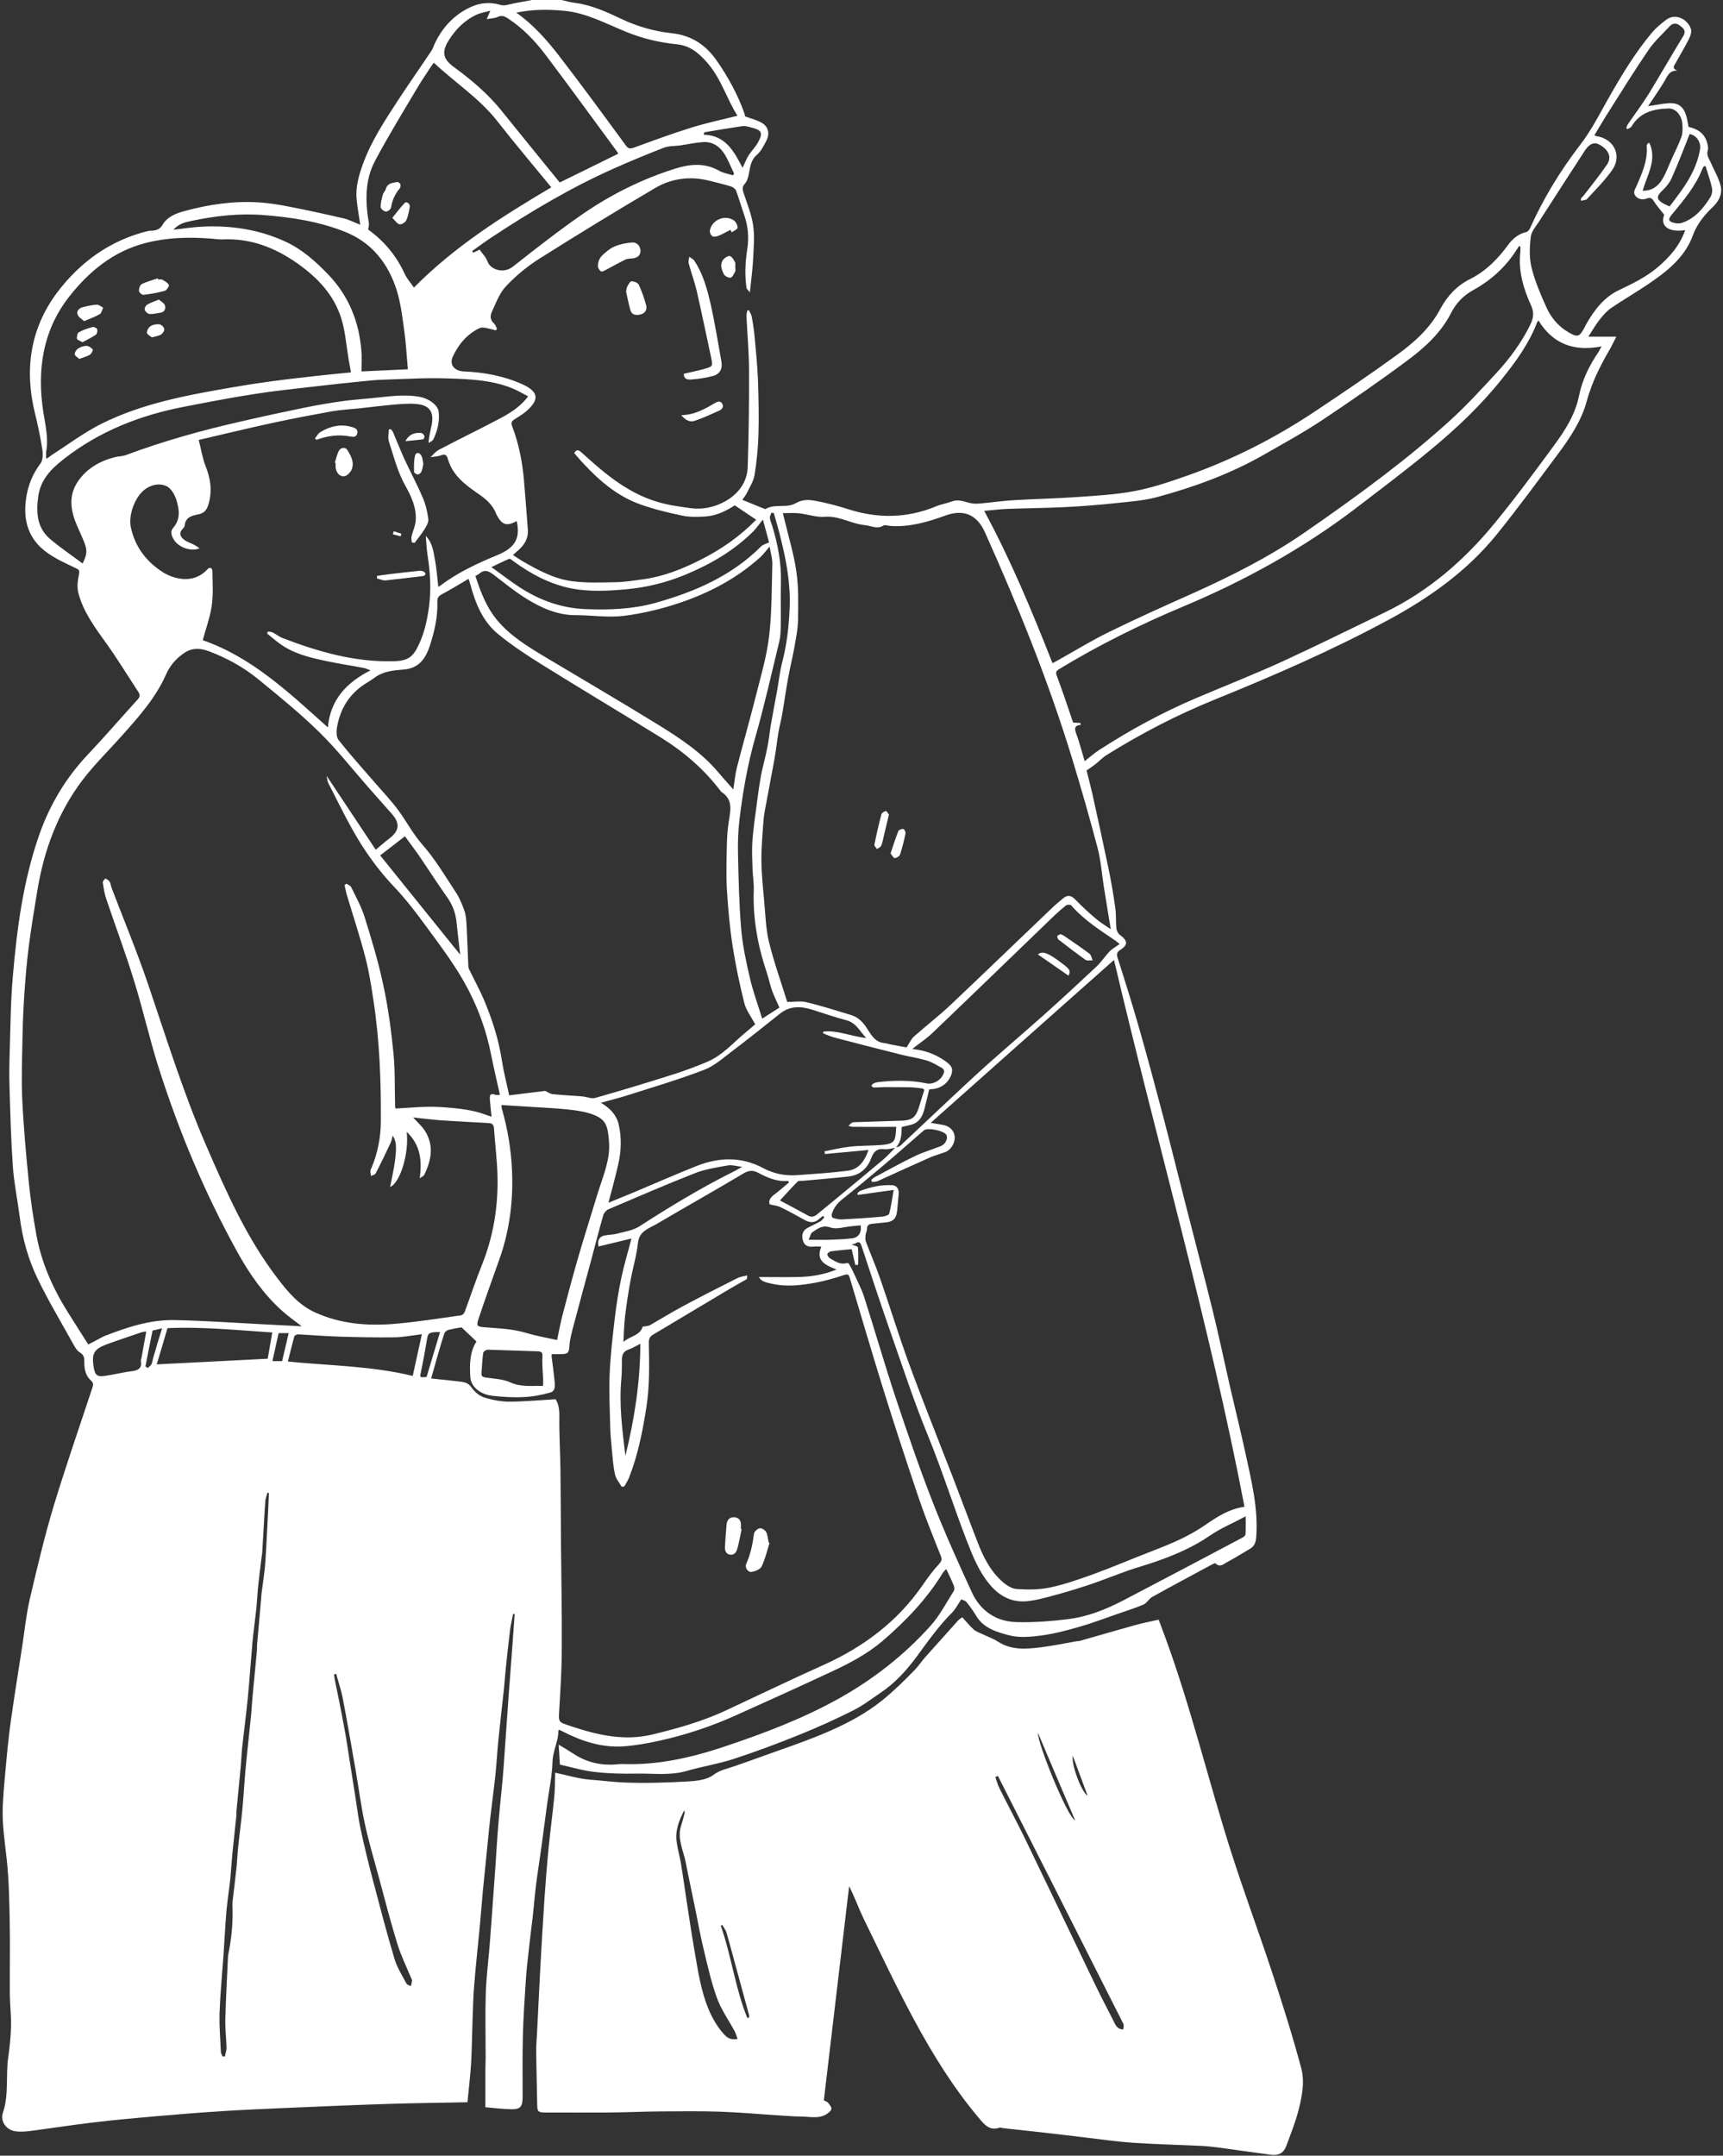<?xml version="1.0" encoding="UTF-8" standalone="no"?><svg xmlns="http://www.w3.org/2000/svg" xmlns:xlink="http://www.w3.org/1999/xlink" fill="#ffffff" height="1601.8" preserveAspectRatio="xMidYMid meet" version="1" viewBox="386.9 234.3 1280.8 1601.8" width="1280.8" zoomAndPan="magnify"><rect x="386.9" y="234.3" width="1280.8" height="1601.8" fill="#333333" stroke="none"/><g id="change1_1"><path d="M1665.9,372.1c-1.6-5.9-4.8-11.3-7.3-17c-1.3-2.9-3.4-5.5-2.2-9.2c0.5-1.6,0-3.7-0.5-5.5c-1.9-7.1-7.3-10.4-13.8-11.8 c-0.6-2.9-0.9-5.6-1.7-8.2c-2.1-6.9-5.8-9.8-13-9.4c-5.2,0.3-10.3,1.5-15.4,2.2c4.1-6.2,8.4-12.2,12.2-18.6 c2.2-3.7,3.4-7.9,9.5-7.9c-4.3-1.6-2.3-3.6-1.3-5.4c3.4-6.2,7.1-12.2,10.2-18.5c1.1-2.1,1.9-5.2,1.2-7.2 c-2.8-7.5-11.8-11.7-18.5-6.5c-3.6,2.8-7.3,5.8-10.3,9.3c-12.9,15.4-23.2,32.6-33.1,50.1c-6.4,11.4-12.3,23-20.5,33.6 c-14.6,19-27.2,39.6-37.1,61.7c-0.5,1.2-1.7,2.6-2.7,2.9c-5.9,1.3-10.3,5-13.6,9.5c-7.7,10.6-16.6,19.6-28.4,25.5 c-9.8,4.9-16.9,12.6-22,22.1c-7.7,14.5-19.6,25.1-32.5,34.4c-20,14.5-40.4,28.3-61,42c-29.6,19.7-61.1,35.7-94.6,47.5 c-12.8,4.5-25.9,9-39.2,11.5c-14.4,2.7-29.2,3.5-43.9,4.5c-15.5,1.1-31,1.3-46.4,2.3c-8.5,0.5-16.9,1.8-25.4,2.5 c-2.4,0.2-5,0-7.4-0.6c-4.2-1.1-8.2-2.7-12.7-1c-3.9,1.4-8.1,2.1-11.9,3.7c-21.6,8.9-43.3,9.1-65.4,2c-8.2-2.6-16.6-4.8-25-6.3 c-4.5-0.8-9.1-0.8-13.8,1.9c-6.8,4-15.6,0.1-22.6,4.4c-0.1,0.1-0.3,0-0.4-0.1c-5.4-2.2-10.7-4.4-16.7-6.8c1.5-2.2,2.5-3.3,3.2-4.7 c2.1-4.5,5.1-8.9,5.9-13.7c1.6-9.9,2.6-20,2.9-30.1c0.4-13.8,0.1-27.5-0.4-41.3c-0.4-9.9-1.4-19.9-2.3-29.8 c-0.5-5.6-1.3-11.1-2.3-16.6c-0.3-1.6-1.4-3.1-2.1-4.7c-0.4,0.1-0.8,0.1-1.2,0.2c-0.2,1.5-0.7,2.9-0.6,4.4 c0.6,13.4,1.9,26.9,1.9,40.3c0.1,23.9-0.2,47.8-1,71.7c-0.7,21-23.2,31.9-39.3,30.8c-4.4-0.3-8.8-1.2-13.3-1.8 c-12.7-1.8-24.5-5.9-35.6-12.4c-12.9-7.4-23.9-17.2-34.9-27.1c-2-1.8-3.7-3.4-5.9,0c2.2,2.5,4.3,5.1,6.6,7.5 c12.2,13.2,25.7,24.8,42.9,30.8c10.1,3.6,20.6,6.1,31.1,8.3c5.4,1.1,11.2,0.9,16.8,0.6c8.4-0.5,15.7-4.2,22-8.3 c5.5,3.7,10.7,7.2,15.9,10.7c-12.1,12.4-26.2,22.2-41.8,30c-13.3,6.7-27,12.1-41.8,14.2c-6.7,0.9-13.4,2-20.2,2.2 c-10.9,0.2-22,0.7-32.8-0.7c-13.6-1.7-25.6-8.3-37.4-15.1c-2.2-1.3-4.2-2.7-6.8-4.4c1.8-1.6,3.1-2.8,4.4-3.9 c4.4-4,7.1-8.7,6.7-14.8c-0.9-12.2-1.9-24.5-2.9-36.7c-1.2-13.8-3.8-27.3-8.8-40.3c-1-2.5-0.4-3.7,1.6-5c3-1.9,6.2-3.8,8.9-6.1 c10-8.7,9.2-14.6-3-20.1c-13.8-6.2-28.5-8.9-43.5-9.5c-6.9-0.3-10.8-5-8.2-10.8c4.3-9.3,10.6-16.9,20-21.4c1.2-0.6,3-0.4,4.4-0.2 c2.6,0.5,5.2,1.3,7.8,1.9c0.2-0.4,0.5-0.9,0.7-1.3c-0.7-1.3-1.2-3-2.2-3.9c-2.9-2.4-2.9-5.7-1.7-8.3c3.1-6.7,5.8-14.3,10.8-19.5 c7.4-7.8,15.9-14.8,25-20.5c28.2-17.8,56.7-35.2,85.4-52.1c12.3-7.3,26-9.2,40.2-5.7c5.6,1.4,11.2,2.7,16.6,4.4 c1.4,0.4,3.2,1.8,3.7,3.2c2.2,5.9,3.9,12,6,18c2.9,8.2,3.6,16.8,2.3,25.2c-1.5,9.6-2,19.2-0.6,28.8c0.1,0.9,1.2,1.7,2.5,3.5 c0.3-2.3,0.4-3.3,0.5-4.2c0.7-7.3,1.7-14.6,2-21.9c0.4-8,1.1-16.2-0.1-24c-1.2-8-4.4-15.7-6.9-23.4c-0.9-2.7-1.6-4.7,0.8-7.3 c1.7-1.9,2.5-4.8,3-7.5c1-5.2,1.5-10.2,6.1-14.1c3-2.6,5-6.7,6.9-10.4c2.7-5.2,1.5-10.3-3.4-13.2c-3.6-2.1-7.9-3.1-12.4-4.8 c-0.1-0.5-0.4-1.9-0.9-3.3c-5-13.6-11.9-26.2-20.2-38.1c-8.2-11.8-18.8-18.8-33.4-20.4c-12.9-1.4-25.4-4.9-37.2-10.5 c-11.1-5.2-22.2-10.4-34.5-12c-3.5-0.4-6.9-1.4-10.4-2.2c-7.3,0-14.5,0-21.8,0c-4.5,0.8-8.9,1.7-13.4,2.5c-3.3,0.6-7,2.1-9.9,1.2 c-7.5-2.3-14.8-1.7-21.5,1.2c-12.3,5.4-21.3,14.7-27.2,26.8c-1,2-1.6,4.3-2.9,6.2c-8.2,12.3-16.8,24.5-24.9,36.9 c-9.7,14.9-19.5,29.7-25.7,46.5c-3.2,8.7-5.8,17.6-4.9,26.9c0.6,6.2,1.8,12.4,2.7,18.8c-4.2-1.6-8.3-3.8-12.7-4.8 c-13.3-3.1-26.6-6-40-8.6c-7.5-1.5-15.1-2.7-22.6-3.2c-18.7-1.2-37.2,1.5-55.2,6.4c-6.4,1.7-12.9,4.2-16.5,10.3 c-1.8,3.1-4.2,4-7.4,4.3c-1.2,0.1-2.3,0-3.5,0.3c-28,6.8-50.3,23.1-67.3,45.5c-20,26.6-24.6,57.1-16.7,89.5 c2.2,8.9,4.1,17.9,5.5,26.9c0.6,3.5,0.6,8.3-1.3,10.8c-5.9,7.9-9.3,16.2-10.7,26c-2.4,16.5,1.8,30.3,15.4,40.1 c6.6,4.8,14.2,8.2,21.6,11.7c2.6,1.2,2.8,1.9,2.3,4.7c-0.9,4.4-1.6,9.3-0.5,13.5c3.7,14.4,12.5,26,21,37.9 c8.4,11.7,15.9,24.1,23.8,36.1c1.2,1.9,1.1,3.5-0.6,5.3c-12.5,13.7-24.6,27.8-37.3,41.2c-16,17-27.8,36.6-35.6,58.5 c-12.2,34.4-16.9,70.4-20,106.6c-1.6,18.6-1.7,37.3-2.3,56c-0.3,8.8-0.4,17.7-0.1,26.6c0.6,19.5,1.1,39.1,2.5,58.6 c0.9,12.5,3.5,24.8,5.1,37.2c2,16,6.3,31.4,13.3,45.8c7.9,16.4,17.3,32,26.1,47.9c1.4,2.5,2.9,5.4,5.2,6.8c3.2,1.9,3.4,4.1,3.4,7.2 c-0.1,5,0.9,10.1,4.7,13.5c2.2,1.9,2,3.3,1.3,5.5c-9.7,29.4-19.9,58.6-28.9,88.3c-6.8,22.6-12.2,45.6-17.6,68.6 c-2.6,11.2-3.8,22.7-5.5,34.1c-2.8,18.1-5.7,36.1-8.3,54.2c-1.4,9.7-2.5,19.5-3.4,29.2c-1.1,11.8-2.3,23.6-2.9,35.5 c-0.7,13.6,1.4,27.1,2.9,40.6c1.6,14.8,1.9,29.8,2.2,44.7c0.4,18.4,0,36.9,0.1,55.3c0.1,8.1,1.1,16.2,0.9,24.3 c-0.2,7.6-1,15.3-2.1,22.9c-1.9,13.6,0.6,27.5-3.9,41c-2.2,6.6,2.5,13,9.5,13.9c4.4,0.6,8.9,0,13.4-0.6c14.5-1.9,28.9-4.2,43.5-5.9 c14.9-1.8,29.9-3.2,44.9-4.5c17.2-1.5,34.4-2.9,51.6-4c16.1-1,32.1-1.7,48.2-2.4c25.4-1.1,50.7-2.2,76.1-3 c19.4-0.6,38.8-0.8,58.1-1.2c1-10.4,2.1-19.6,2.7-28.8c0.6-10.9,0.7-21.7,1.1-32.6c0.3-9,0.5-18,1.3-26.9c1.1-13.9,2.7-27.8,4-41.7 c0.9-9.2,1.5-18.4,2.4-27.6c0.9-9.6,2-19.2,2.9-28.8c0.8-7.9,1.5-15.8,2.4-23.7c1.3-11.1,2.8-22.3,4-33.4 c0.9-8.6,1.3-17.2,2.2-25.8c1.3-12.9,2.8-25.7,4.2-38.6c0.5-4.6,0.7-9.2,1.2-13.8c1-9.6,2-19.1,3.2-28.7c0.5-4.2,1.5-8.3,2.3-12.5 c0.4,0.1,0.8,0.2,1.2,0.2c-0.8,11-1.6,21.9-2.4,32.9c-0.7,9.2-1.4,18.4-2.1,27.6c-1.1,15.7-2.2,31.4-3.3,47 c-0.4,5.2-0.7,10.4-1.2,15.5c-1,10.9-2.2,21.8-3.1,32.7c-0.9,10.5-1.5,21-2.2,31.5c-1,14.3-2.1,28.5-3.1,42.8 c-0.4,5.3-0.8,10.7-1.2,16c-1,11.9-2.5,23.9-2.9,35.8c-0.5,15.5-0.1,31-0.1,46.6c0,4.1-0.2,8.1-0.2,12.2c0,8.2,0,16.4,0,25.8 c6.1,0.5,12.8,1.4,19.4,1.5c6.5,0.1,8.2-1.9,8.3-8.5c0-0.4,0-0.9,0-1.3c0-15-0.2-30,0.2-45.1c0.3-13.3,1.3-26.6,2.1-39.9 c0.5-7.9,1.4-15.8,2.3-23.7c0.9-8.5,2-16.9,3-25.3c0.8-7.4,1.4-14.9,2.3-22.4c1.2-9.4,2.7-18.8,4-28.2c1.5-10.9,2.9-21.9,4.4-32.9 c1.4-10.2,3.6-20.4,3.9-30.7c0.2-8.2,4.4-15.3,4.4-23.4c0-0.2,0.4-0.3,0.8-0.5c0.8,0.4,1.7,0.9,2.6,1.3c13.9,7.1,28.5,11.9,44.3,11 c9.1-0.6,18.2-2.2,27.2-4.2c19.6-4.3,38.5-10.6,56.8-18.8c23.7-10.7,47.3-21.3,70.8-32.3c13.6-6.3,27-13.3,38.5-23.1 c17.2-14.8,32.8-31,44.7-50.5c0.6-1,1.6-1.8,2.6-2.9c2.1,4.4,4,8.3,5.6,12.3c0.5,1.2,0.6,3,0,4c-5.6,8.8-10.4,18.2-17.3,25.9 c-19.6,21.8-42.5,39.7-68.1,54c-27.1,15.1-56,26-85.3,35.8c-24.3,8.1-49.1,13.8-75,12.9c-1.2,0-2.3,0-3.5,0.1 c-12,1.3-23.2-1-33.4-7.7c-3.4-2.2-6.9-4.3-11.1-6.8c0.3,5.1,0.6,9.3,0.9,14.8c8.1,1.8,17,4.5,26.1,5.5c10.3,1.2,20.7,1.4,31.1,1.2 c12.4-0.2,24.8,1.6,37.1-2c11.5-3.3,23.5-5.2,34.9-8.9c16.5-5.4,32.8-11.5,48.9-18c13.6-5.5,26.9-11.5,40-18.1 c7-3.5,13.4-8.4,19.9-12.8c11-7.3,19.8-17,27.5-27.5c8.2-11.2,16.1-22.4,26-32.3c2.7-2.7,4.4-6.3,6.9-9.9c1,0.5,2.9,0.9,3.9,2.1 c2.6,3.2,5,6.6,7.1,10.1c5.5,9.3,15.4,12.1,24.4,14.5c7.5,2,16.1,1.2,24,0.2c9.6-1.3,19.1-3.8,28.4-6.5c9.2-2.6,18.2-6.1,27.3-9.2 c6.8-2.4,13.7-4.5,20.3-7.3c2.5-1.1,4-4.2,6.4-5.6c14.5-8.1,29.2-15.9,43.8-23.8c1.1-0.6,3.1-1.6,3.4-1.2c3.4,3.3,6,0.4,8.5-0.9 c5.9-3.1,11.5-6.7,17.2-10c3.2-1.9,4.2-4.7,4.5-8.3c1.7-21.7-3.6-42.4-8.1-63.2c-3.5-16-7.4-31.9-11.1-47.8 c-4.4-19.2-8.4-38.4-13.1-57.5c-6.4-26.1-13.3-52-19.9-78c-5.6-21.8-11-43.7-16.7-65.5c-5.7-21.5-11.4-43-17.5-64.4 c-5.2-18.2-10.8-36.3-16.6-54.3c-1-3-0.4-4.4,1.9-5.9c5.9-3.8,5.8-6.8-0.1-11.1c-1.4-1-2.5-3.1-2.7-4.7c-0.5-5-0.1-10.2-0.8-15.2 c-1.4-10.1-3.1-20.1-5.2-30.1c-3.9-18.7-8-37.3-12.1-55.9c-1.3-5.7-2.8-11.3-4.1-16.4c2.6-1.8,4.5-3,6.3-4.4 c2.9-2.3,5.6-5.2,8.7-7.1c25.8-16.1,52.7-30,80.9-41.4c43.6-17.7,86.7-36.4,128.2-58.8c30.6-16.5,58.6-36.3,80.6-63.4 c15.7-19.4,30.5-39.6,45.4-59.6c9.1-12.2,17.7-24.9,21.7-39.6c3.7-13.6,9.7-25.8,16.7-37.8c1.8-3,3.2-6.2,5.3-10.2 c-7.3,0-13.6,0-20.8,0c3.1-4.8,5.4-8.8,8.2-12.4c2.5-3.2,5.3-6.5,8.6-8.8c8.8-6,18.1-11.4,26.9-17.3c14.2-9.5,27.8-20,33.9-36.5 c3-8.2,7.8-14.3,13.7-20.2C1663.9,384.9,1667.7,379,1665.9,372.1z M1642.9,333.9c4.9,0.8,8.7,6,7.7,11.5 c-2.3,13.3-9.1,24.5-17.1,35c-1.7,2.3-3.4,4.6-5.5,7.3c-1.6-0.8-3.1-1.3-4.5-2.1c-5.5-3.2-5.4-5.4-0.8-9.8c2.8-2.6,5.4-5.8,6.9-9.3 C1634.4,355.9,1638.5,344.9,1642.9,333.9z M1136.6,612.4c14-0.5,28.1-0.6,42.1-1.3c12.4-0.6,24.8-1.6,37.1-2.9 c10.4-1.1,21-1.8,31.1-4.5c27.8-7.5,54.9-17.4,80-31.8c14.3-8.2,28.8-16.1,42.5-25.2c21.5-14.3,42.8-29,63.5-44.4 c13-9.6,25.1-20.6,32.7-35.5c3.8-7.5,9.4-13.1,16.7-17.1c13-7.2,23.7-16.9,31.8-29.5c0.7-1.1,1.4-2.1,2.1-3.2 c0.3,0.3,0.6,0.5,0.9,0.8c0,1.1,0.1,2.2,0,3.3c-1.8,14.4,2.3,27.8,8.1,40.6c2.4,5.4,1.3,9.8-1,14.4c-6.5,13-15,24.6-24.8,35.2 c-11.4,12.3-22.8,24.8-35.2,36c-15.4,13.9-31.6,27.2-48.1,39.8c-19.6,15-39.7,29.3-60,43.3c-26,17.9-54.1,32-82.8,44.9 c-20.9,9.3-41.8,18.7-62.4,28.8c-13.2,6.5-25.7,14.2-38.6,21.4c-0.9,0.5-1.8,0.9-3,1.6c-15.3-38.8-31.1-76.8-50.8-113.2 C1124.6,613.4,1130.6,612.6,1136.6,612.4z M960.3,615.3c0.6,0.1,1.2,0.1,1.8,0.2c1.8,6.3,3.7,12.6,5.2,19 c4.2,16.8,7.3,33.8,6.6,51.2c-0.5,13.8-2.1,27.5-5.6,41c-1.8,6.9-2.5,14.1-3.8,21.2c-1.5,8.2-3.1,16.3-4.5,24.5 c-1,5.9-1.6,12-2.8,17.9c-1.3,6.6-3.2,13.1-4.5,19.7c-1.3,7.1-2.3,14.2-3.2,21.3c-1.2,9.3-2.6,18.5-3.3,27.8 c-0.5,6.9-0.1,13.9,0.1,20.8c0.2,5.3,1.1,10.7,0.9,16c-0.7,21,3,41.3,9.7,61.1c1.5,4.5,2.4,9.2,4,13.6c1.5,4.1,3.5,8.1,5.4,12.4 c-3.5,2.2-7.6,4.9-12.8,8.2c-3.3-10.6-7-20.6-9.3-30.8c-2.8-12-5.4-24.2-6.4-36.5c-1.5-18.3-1.9-36.7-2.3-55.1 c-0.2-8.5,0.1-17.1,1.1-25.6c2.5-20.5,6-40.8,11.7-60.8c6.7-23.4,12-47.2,17.8-71c1-4,1.1-8.3,1.2-12.5c0.2-10.6-0.2-21.2,0.1-31.8 c0.4-14.7-2.4-28.9-6.7-42.8c-0.6-1.8-1.4-3.5-1.5-5.3C959.1,617.9,959.9,616.6,960.3,615.3z M1007,1005.2 c16.5,4.3,33,8.6,49.5,12.7c6.4,1.6,12.9,2.5,19.2,4.4c4.1,1.2,7.8,3.6,11.6,5.7c0.8,0.4,1.6,1.9,1.4,2.6c-1,5.5-7.5,9.9-13.1,8.7 c-12-2.5-24.1-2.3-36.2-0.9c-1.1,0.1-2.2,0.5-3.2,1c-0.6,0.3-1.1,1-1.6,1.6c0.6,0.5,1.2,1.4,1.8,1.4c2.4,0,4.9-0.3,7.4-0.3 c6.5,0,12.9,0,19.4,0.1c3.2,0.1,6.3,0.5,9.4,0.9c0.5,0.1,0.9,0.6,1.4,1c-1.4,4.5-2.7,8.8-4.1,13.2c-2.2,7.1-5.1,9.4-12.3,9.7 c-11.3,0.4-22.6,0.7-33.9,1.1c-1.2,0-2.4-0.1-3.4,0.4c-1,0.5-1.8,1.5-2.7,2.4c1.1,0.2,2.1,0.7,3.2,0.7c10.7,0.1,21.4,0,32.3,0 c-0.2,2.2-0.2,4.3-0.5,6.3c-0.7,5.1-2.7,6.6-10.8,7.2c-7.6,0.6-15.3,0.4-22.9,1.2c-6.4,0.7-12.8,2.3-19.1,3.5 c0.1,0.7,0.2,1.3,0.3,2c10.5-1,21.1-1.9,32.4-3c-2.9,8.4-7.3,14.3-15.3,15.4c-12.5,1.6-25.2,2.4-37.9,3.3c-8.8,0.6-17.1-1-25-5.2 c-16.2-8.7-32.9-8.2-49.6-1.6c-15.6,6.2-31,13-46.5,19.5c-6.2,2.6-12.4,5.1-19,7.8c2.6-9.9,5.1-19,7.2-28.2 c2.3-9.9,2.7-20.1,0.4-30c-1.6-6.9-6.2-11.9-13.2-16.1c7.4-2.1,14.1-3.7,20.6-5.8c18.8-6,37.8-11.6,56.2-18.7 c7.6-2.9,14.1-8.8,20.7-13.8c12.1-9.1,23.9-18.6,35.7-28c7.4-5.8,15.4-5.5,23.7-2.9c8.6,2.7,17.2,5.7,25.9,8 c6.9,1.9,9.5,7.9,14.4,13.1c-11.2-1.2-21.2-5.9-31.8-4.8c-0.1,0.4-0.2,0.9-0.3,1.3C1001.5,1003.2,1004.2,1004.4,1007,1005.2z M994.2,1136.7c-2,1.7-4.2,2.3-6.7,0.8c-7-3.9-14.1-7.6-20.8-11.2c4.5-4.9,8.7-9.6,13.1-14c0.8-0.8,2.7-0.5,4.1-0.6 c11.3-1.1,22.6-1.9,33.9-3.2c8.4-1,14-6.1,16.8-13.8c1.8-4.9,4.5-7.2,9.9-6.5c2.5,0.3,5.2-0.6,7.8-1c-2.9,2.9-5.7,6-8.8,8.7 c-12.1,10.2-24.4,20.3-36.6,30.4C1002.7,1129.8,998.5,1133.2,994.2,1136.7z M1004.3,1146.4c4.7,1.6,10.7-0.6,16.1-1 c2.1-0.2,4.2-0.4,6.3-0.6c0.8,5.2-1.5,9-6.1,9.6c-5.5,0.7-11.1,0.9-16.7,1.1c-4.9,0.2-9.8,0-15.9,0c1.2-2.5,1.5-4.8,2.8-5.6 C994.8,1147.3,998.2,1144.3,1004.3,1146.4z M790.7,1260.6c0,1-0.1,2-0.2,3.5c-8.4-0.2-16.3,1-24.2-2.6c-5.5-2.5-12-2.7-18.1-3.6 c-2.3-0.3-3.6-0.8-3.4-3.3c0.4-5,0.6-10.1,1.3-15.1c0.1-0.9,2.1-2.3,3.3-2.3c12.3,0.3,24.6,0.9,36.9,1.2c3.2,0.1,4.1,0.8,3.8,4.3 C789.8,1248.7,790.5,1254.7,790.7,1260.6z M777.9,1224.7c-10.2-3.1-20.7-3.3-31.2-4.2c-5.1-0.4-5.8-1.1-4.2-5.9 c4.9-14.7,10.2-29.4,15.4-44c7.8-21.6,10.6-43.8,9.6-66.8c-0.7-15.7-3.3-30.9-7.6-45.9c-0.2-0.7-0.2-1.4-0.3-2.5 c6.8,0.4,13.1,0.8,19.4,1.2c9.4,0.6,18.8,1,28.1,1.9c5.9,0.6,11.8,1.3,17.4,2.9c13,3.9,14.1,8.7,15.1,21.1 c1.1,13.6-4.5,25.9-8.4,38.5c-4.9,16.2-10.1,32.4-14.8,48.6c-4,13.9-7.7,28-11.4,42c-1.5,5.9-2.6,12-4,18.4 C793.2,1228.4,785.4,1226.9,777.9,1224.7z M725.9,897.6c-8-12.2-15.5-24.9-25.1-35.8c-7-8-11.7-17.1-17.8-25.4 c-5.3-7.2-11.5-13.7-17.4-20.5c-9.1-10.5-18.4-20.8-27-31.7c-1.8-2.2-1.7-6.7-1.1-9.9c2.2-12.4,8.1-22.7,18.4-30.2 c3-2.2,6.4-3.9,9.4-6.2c6.5-4.9,14.2-5.5,21.7-6.1c11.5-0.9,16.4-8.4,19.5-17.9c3.4-10.5,5.9-21.3,5.5-32.6 c-0.1-2.6,0.9-4.1,3.3-5.4c6.6-3.5,13-7.4,19.9-11.5c0.6,1.7,1,2.9,1.3,4.1c3.8,14,9.1,27.4,20.5,36.8c10.3,8.5,21.6,15.9,33,23 c29.5,18.4,59.4,36.1,88.9,54.5c16.7,10.4,31.4,23.2,43.4,38.9c0.3,0.3,0.5,0.8,0.8,1c9,5.7,6.8,14,5.5,22.3 c-0.9,5.8-1.3,11.8-1.4,17.7c-0.2,11.2-0.6,22.4,0.1,33.5c0.9,14,2.1,27.9,4.3,41.7c2.2,14,5.1,27.9,8.6,41.7 c1.3,5.3,5,10.1,8.1,15.8c-1.7,1.5-4.4,3.8-7.1,6c-9.2,7.6-17.1,17-28.4,21.8c-8.7,3.7-17.6,7-26.6,9.8 c-18.8,6-37.8,11.7-56.8,17.1c-2.8,0.8-6.3-0.8-9.5-1.1c-7.3-0.6-14.7-0.9-22.1-1.7c-2.1-0.2-4-1.7-5.6-2.4 c-8.8,1.1-17.5,2.1-26.8,3.3c-1.9-9-4.1-17.3-5.4-25.7c-2.4-16-7.4-31.3-13.7-46.1c-3.2-7.4-7.1-14.4-10.6-21.7 c-0.5-1-0.7-2.1-0.7-3.2c-0.4-9.5-0.7-19-1.2-28.5c-0.2-3.9-0.4-7.9-1.5-11.5C730.6,906.7,728.7,901.8,725.9,897.6z M729,943.7 c-20.2-25.1-39.9-49.4-59.5-73.8c6.1-4.7,11.9-9.1,18.4-14.2c3.2,4.4,6.7,9,10,13.7c7.3,10.7,14.3,21.6,21.8,32.2 c3.9,5.6,6,11.7,6.6,18.4C727.1,927.7,728,935.3,729,943.7z M961,653.9c-0.5,17.8-0.3,35.7-2.4,53.3c-1.8,14.9-6.1,29.5-9.8,44.1 c-4.5,17.9-9.6,35.7-14.2,53.6c-1.2,4.8-1.6,9.9-2.6,16c-4-4.6-7.5-8.4-10.8-12.3c-12.5-15-28.6-25.6-44.9-35.7 c-27.9-17.2-56.2-33.7-84.3-50.5c-12.8-7.7-25.5-15.4-35.3-27c-8.2-9.7-12.5-21.2-16.4-33.1c1.2-0.7,2.3-1.2,3.1-1.9 c4-3.3,7.1-1.6,10.6,1.1c8,6.1,15.8,12.5,24.4,17.8c11.1,6.8,22.8,12.1,36.4,12.1c12,0,24.2,2,36,0.5c14.1-1.8,28.3-5.2,41.8-9.8 c21.8-7.4,42.1-18.1,59.4-33.7c2.3-2.1,4.2-4.7,7-8C959.8,645.3,961.2,649.6,961,653.9z M812.5,671.7c13.1,2.4,26.4,1.7,39.7,0.5 c15.5-1.4,30.3-5.1,44.5-11c18.5-7.7,35.7-17.7,50-31.9c2.5-2.5,4.5-5.5,7.3-8.9c1.7,6.1,3.2,11.8,4.6,16.9c-2.2,1.1-4.5,1.6-5.9,3 c-22,22-49.4,33.8-78.7,42c-17,4.7-34.4,5.3-51.9,4.6c-17.9-0.7-34.1-6.6-48.9-16.2c-7-4.5-13.5-9.7-21-15 c4.4-2.1,8.8-4.3,13.3-6.2c0.5-0.2,1.7,0.8,2.5,1.4C781.4,660.8,796,668.6,812.5,671.7z M931.8,364.6c-3.5-1.1-7.2-1.7-10.3-3.4 c-10.8-6.2-22-5-33-1.5c-24.4,7.7-47.1,19-68.1,33.4c-17.9,12.4-35.1,25.8-52.2,39.3c-7.1,5.6-16.8,2.2-18.9-3.8 c-1.3-3.7-4.2-6-5.8-8.8c-1.9,0.9-3.4,1.6-4.9,2.3c-0.2-0.4-0.5-0.9-0.7-1.3c5-3.5,9.9-7.2,15-10.5c28.8-19,58.5-36.6,90.1-50.7 c12.3-5.5,24.7-10.6,37.3-15.5c3.6-1.4,7.9-1.2,11.9-1.7c5.7-0.8,11.3-2.1,17-2.5c7.8-0.6,13.2,3.6,16.9,9.9 c2.5,4.3,4.3,9,6.5,13.5C932.3,363.7,932,364.1,931.8,364.6z M944.9,328.9c8.5,2.1,9.4,4,5.3,11.5c-1.9,3.3-4.7,6.1-6.8,9.3 c-1.7,2.7-2.8,5.8-4.5,9.3c-6.4-12.2-12.6-24.2-28.9-24.6c0.1-0.6,0.3-1.2,0.4-1.8c9.5-1.6,19-3.2,28.6-4.6 C940.9,327.8,943,328.4,944.9,328.9z M806.1,242.3c16.4,1.5,30.7,9.3,45.6,15.4c12.3,5.1,25.1,8.2,38.3,9.5 c10.1,1,16.6,6.8,22.9,14c10.2,11.8,14.3,26.8,22.2,39.1c-11.5,2.9-22.9,5.3-33.9,8.7c-14.5,4.5-28.8,9.8-43.1,15 c-2.9,1-4.2,0.9-6.2-1.9c-16.4-22.4-32.7-44.7-49.7-66.7c-9.1-11.7-19-22.9-31.5-31.7C782.6,241.2,794.3,241.2,806.1,242.3z M720.2,264.7c5.2-8.4,11.9-15.3,21-19.5c3-1.4,6.5-1.9,10.2-2.9c-1,2.2-1.6,3.6-2.7,6.2c3.5-0.6,6-0.6,8.1-1.6 c3.2-1.5,5.5-0.4,8,1.3c10.9,7.2,19.8,16.5,27.6,26.8c18,23.8,35.5,48,53.3,72.1c0.2,0.3,0.4,0.7,0.8,1.4 c-14.8,7.3-29.4,14.5-43.5,21.4c-14.7-18.1-29.2-35.8-43.6-53.7c-10.1-12.5-22.3-22.7-35.1-32.1C716.2,278.2,715.1,273,720.2,264.7 z M665.8,353.6c9.7-18.2,20.5-35.8,31-53.5c3.4-5.8,7.3-11.4,11-17.1c0.6-0.9,1.4-1.8,1.6-2.1c15.6,14.7,33.7,26.3,47,43.2 c13,16.6,26.6,32.7,40.3,49.4c-36.3,21.5-71.8,43.8-102.1,74.5c-2.4-3.6-5.3-6.7-6.9-10.3c-6.2-13.5-15.4-24.4-27.1-32.8 c0.2-1.8,0.7-3.4,0.5-4.8C658.4,384.1,658,368.1,665.8,353.6z M529.4,398.4c17.6-3.7,35.4-5.7,53.4-4.3 c20.5,1.6,40.9,4.7,60.2,12.3c20.3,8,32.6,23.7,38.9,43.9c3,9.8,4.2,20.2,5.6,30.5c1.3,9.1,1.7,18.4,2.6,27.9 c-11.9,0.6-22.9,1.1-34.5,1.6c0-5.6,0.4-10.7-0.1-15.8c-1.8-21.4-9.4-40.3-24.4-56c-9.5-9.9-19.5-18.9-32.1-24.7 c-19.6-9-40.2-12.1-61.5-11.1c-6.9,0.3-13.7,1.4-21.7,2.3C520,400.3,524.8,399.4,529.4,398.4z M419.1,540.5 c-4.8-31.1-0.5-60.5,19.1-85.6c14.7-18.8,33-33.9,56.8-40c15.4-4,31.4-4.6,47.4-3.4c3.3,0.2,6.7,0.8,10,0.7 c20.7-1,38.9,6.1,55.4,17.7c15.1,10.6,27.6,23.6,33,41.7c2.8,9.3,3.5,19.1,5.1,28.8c0.6,3.5,1.2,7,1.9,10.6 c-8.1,0.8-16.4,1.6-24.7,2.5c-11.2,1.3-22.3,2.5-33.4,4c-9.8,1.3-19.6,2.8-29.4,4.5c-33.7,5.8-67.5,11.9-98.4,27.4 c-12.7,6.4-24.2,15.1-36.2,22.8c-0.9,0.5-1.6,1.2-2.4,1.8c-0.4,0.3-0.9,0.5-2.1,1.2c0-2.2-0.2-3.7,0-5.2 C423.1,559.9,420.6,550.2,419.1,540.5z M484.2,626.3c-2.1-9.4,3.2-23.6,11.2-28.9c4.9-3.3,10.7-4.2,15.6-1.7c3.2,1.7,5.8,6.2,7,10 c2.1,7,3.4,14.3-2.4,20.8c-2.4,2.8-1.2,6.2,0.8,9.2c3.5,5.4,12.7,8.7,18.9,6c-1.7-1.1-3-2-4.3-2.7c-2.3-1.2-4.9-1.9-6.9-3.4 c-3.2-2.3-4.6-5.2-1.2-8.6c0.6-0.6,1.2-1.4,1.3-2.2c0.6-6.5,5.5-7.3,10.5-8.4c4-0.8,6-3.3,7.2-7.5c2.9-10,1.5-19.1-2.3-28.6 c-2.3-5.9-3.2-12.3-5-19.1c19.1-4.4,37.3-8.9,55.6-12.8c14.3-3.1,28.7-5.8,43-8.4c6.9-1.2,14-1.6,21-2.3c9-1,18-2.1,27.1-2.9 c5.6-0.4,11.4-0.9,16.9-0.1c8.7,1.3,11.5,6.6,9.4,16.2c-0.8,3.9-1.9,7.7-2.1,12.6c1.2-0.9,2.9-1.5,3.5-2.7c3.1-6.4,4.8-13.3,4-20.5 c-0.5-4.9-7.3-9.9-14-11.1c-11.9-2.2-23.6-0.2-35.3,0.9c-7.7,0.8-15.5,1.3-23.2,2.4c-8.9,1.3-17.9,2.8-26.7,4.6 c-15.7,3.2-31.4,6.6-47,10.2c-29.2,6.6-58.1,14.6-86.2,25.1c-2.6,1-5.6,0.9-8.4,1.6c-11.2,2.9-21,8.5-27.5,18.2 c-7.1,10.5-5.3,21.7-0.6,32.6c1.7,4,3.6,7.9,5.2,11.9c2.6,6.5,2.4,9.5-1,16.3c-8.4-6.3-16.8-11.9-24.4-18.4 c-9.6-8.4-10.2-19.5-8.6-31.4c1.8-12.6,9.7-20.6,19-27.8c26.3-20.6,56.5-32.5,89.1-38.8c17.5-3.4,34.9-6.8,52.5-9.5 c14.2-2.3,28.5-3.7,42.8-5.4c12.6-1.5,25.2-2.8,37.8-4.1c5.3-0.5,10.7-1.1,16-1.2c15.9-0.5,31.9-1.5,47.8-0.9 c16.1,0.5,32.3,1.2,47.6,7.4c3.9,1.6,7.5,3.8,11.6,5.9c-6.5,8.6-14.7,13.2-23,17.5c-14.4,7.6-29.1,14.7-43.5,22.3 c-2.3,1.2-4.1,3.6-6.1,5.4c2.5-0.4,5-0.4,7.3-1.2c3.2-1.2,4.6-1.1,5.7,2.8c3.4,11.7,12.6,18.8,22.1,25.3c5.9,4,11.1,8.3,13.7,15.2 c0.1,0.3,0.3,0.5,0.4,0.8c4,7.6,7.5,8.6,14.9,4.6c2.9,13.3-1.6,20-14.7,25.4c-14.8,6.1-29.3,12.9-42.2,22.6 c-0.4,0.3-0.9,0.6-1.4,0.9c-0.8-6.8-1.2-13.3-2.4-19.7c-1.2-6.3-1.8-13-6.9-18.2c0.4,4.7,0.6,9.5,1.3,14.2 c2,12.7,2.8,25.4,1.1,38.3c-1.3,9.8-3.3,19.2-7.5,28.1c-4.1,9-7.8,12.2-18.3,12.5c-29,0.9-56.1-6.9-82.8-17.1c-2.7-1-5-2.9-7.5-4.2 c-1-0.5-2.4-0.5-3.5-0.8c-0.3,0.5-0.5,1-0.8,1.5c3.1,2.5,6.2,5.2,9.5,7.6c9.9,7.2,21.5,10.1,33.1,12.6c9.8,2.1,19.7,3.6,29.6,5.5 c1.2,0.2,2.4,0.9,4.7,1.7c-17.6,9-29.8,21.5-31.7,42.4c-29-26-56.6-52.2-93-64.8c2.2-8.3,5.4-16.8,6.7-25.6 c1.2-8.3,0.6-16.8,0.5-25.3c0-2.6-1.6-4.1-3.9-1.6c-10,10.9-25,7.6-34.6,0.9C494.8,650.5,487.2,640,484.2,626.3z M452.5,1233.3 c-4.9-7.8-10.2-16-15.4-24.3c-11.1-17.8-19.5-36.7-23.2-57.4c-2.3-12.6-4.2-25.3-5.5-38c-2.1-21-4-42-5-63.1 c-0.7-16.2,0-32.5,0.3-48.7c0.2-10.1,0.7-20.3,1.4-30.4c0.8-11.1,1.7-22.2,3.1-33.2c1.8-14,4.1-27.9,6.4-41.8 c4.9-30,15.1-58,33.6-82.4c8.8-11.6,19.4-21.9,29.1-32.8c12.6-14.1,25.3-28.2,33.1-45.9c3-6.8,7.9-12.3,14.2-16.3 c5.8-3.6,11.8-3,17.8-0.7c13.3,5,25.7,11.9,36.7,20.9c15.3,12.5,30.8,25.1,44.9,38.9c13.3,13,24.9,27.8,37.2,41.8 c5.6,6.4,11.3,12.8,17,19.2c6.3,7.2,5.6,12.6-2.2,18.5c-3.1,2.3-6,5-9.8,8.1c-12-18.1-23.9-35.9-36.5-54.9c0.5,2.4,0.5,3.9,1.1,5.1 c5.9,11.5,11.6,23.2,17.9,34.5c8.7,15.6,18.9,30,31.3,43c8.4,8.9,16,18.7,23.2,28.6c10,13.6,20.3,27.2,28.6,41.8 c9.7,17,16.5,35.4,20.3,54.8c1.9,9.6,4.2,19.2,6.4,29.2c-0.5,0-2.3,0.5-3.7-0.1c-3.4-1.3-3.9,0.5-3.8,3.1c0.3,4.3,0.8,8.5,1.3,13.3 c-4.4-1.4-8.2-3-12.2-3.9c-5.2-1.2-10.4-2-15.7-2.5c-6.3-0.6-12.7-1.1-19.1-1c-8,0.1-16,0.9-24.4,1.3c0-0.2-0.3-0.8-0.3-1.5 c-0.4-13.5,0.1-27-1.3-40.4c-1.7-16.7-3.9-33.5-7.5-49.9c-3.6-17.1-8.7-33.9-13.9-50.6c-2.4-7.6-6.4-14.8-9.9-22 c-0.6-1.2-2.3-1.8-3.5-2.7c-0.5,0.3-1,0.7-1.5,1c0.6,2.7,1.1,5.4,1.9,8c4.6,15.4,9.7,30.7,13.7,46.2c2.7,10.5,4.4,21.4,6,32.2 c4.5,29.7,5.6,59.6,5.4,89.6c-0.1,11.8-2.4,23.2-6.9,34.1c-0.3,0.8-0.9,1.6-0.9,2.4c0,1.2,0.3,2.5,0.5,3.7c1.2-0.6,2.9-0.9,3.4-1.8 c3.9-7.5,7.6-15.2,11.2-22.9c0.8-1.7,1-3.6,1.5-5.3c2.6,4,3.1,7.8,1.7,18.8c-0.8,6.3-2.3,12.4-3.6,19.4c7.9-3.5,14.2-26.1,12.3-41 c10.3,9.8,11.5,21.2,9.7,34.5c1.2-0.9,2.9-1.5,3.4-2.6c5.3-10.9,7.4-21.9,0.3-32.9c-2.1-3.2-5.1-5.8-8.6-9.7 c4.9,0.6,8.8,1,12.7,1.4c3.4,0.4,6.9,0.7,10.3,0.9c11.1,0.7,22.2,1.3,33.2,1.9c2.6,0.1,3.7,1.2,3.9,4c0.8,11.7,2.3,23.3,2.6,35 c0.6,22.9-3,45.1-11.6,66.5c-4.6,11.5-8.5,23.3-12.8,34.9c-0.4,1.1-1.8,2.4-2.9,2.5c-16.4,2.3-32.8,4.9-49.3,6.3 c-20.2,1.7-40.3,0-59-8.5c-11.7-5.3-19.9-14.8-27.5-24.8c-23.4-30.3-38.6-65-53.7-99.8c-16.8-38.8-29.3-79.2-42.9-119.2 c-8.2-24.1-18-47.7-27.1-71.5c-0.6-1.6-0.7-3.4-1.6-4.9c-0.6-1-2-1.6-3.1-2.3c-0.7,1-2,2-1.9,2.9c0.6,4.1,1.2,8.2,2.5,12.1 c6.8,20.3,14.4,40.4,20.7,60.9c6.6,21.3,11.5,43.1,18.2,64.3c15.2,47.9,34.6,94.1,59,138.1c8.9,16,19.4,31,33.2,43.3 c4.5,4,9.5,7.5,14.3,11.2c-10.2-0.5-20.5-1.1-30.9-1.6c-21.2-1.1-42.4-2.6-63.7-3c-18.2-0.4-35.4,5.4-52.2,11.9 C460.9,1228.8,456.9,1231.2,452.5,1233.3z M484.8,1253.2c-6.8,0.8-13.5,2.6-20.2,3.5c-6.2,0.9-7.3-1.4-8.2-7.4 c-1.4-9.4,0.7-12.7,9.6-16c8.7-3.2,17.5-6.1,26.3-9.1c0.9-0.3,1.9-0.3,3.3-0.5c-1.3,7.2-2.5,13.6-3.6,20c-0.1,0.6-0.5,1.2-0.4,1.7 C492.7,1250.9,489.7,1252.6,484.8,1253.2z M500.6,1243.9c-0.4,1.4-0.5,2.9-1.1,4.1c-0.6,1.1-1.8,1.8-2.7,2.8 c-0.6-0.4-1.2-0.8-1.8-1.2c1.7-8.8,3.5-17.6,5.3-26.6c2.2-0.5,4.4-1,7.1-1.7C504.9,1229.2,502.7,1236.5,500.6,1243.9z M586.2,1357.1c-0.7,12.8-1.2,25.7-2.1,38.4c-0.5,7.4-1.8,14.8-2.7,22.2c-0.2,1.6-0.3,3.2-0.4,4.7c-1,11.3-2,22.6-3,34 c-0.1,1.7,0,3.5-0.2,5.2c-1,10.9-2.1,21.7-3.1,32.6c-0.5,5-0.7,10.1-1.2,15.1c-1.3,13.3-2.9,26.6-4.1,39.9 c-0.9,10-1.4,20.1-2.4,30.2c-0.8,8.6-2,17.1-2.9,25.7c-0.6,5.3-0.8,10.6-1.3,15.9c-0.9,8.4-1.9,16.8-2.9,25.2 c-0.2,1.4-0.3,2.9-0.2,4.3c0.5,12.3-0.7,24.5-3.2,36.5c-0.1,0.3,0,0.6-0.1,0.9c-0.7,15.6-1.6,31.1-2,46.7 c-0.2,7.1,0.7,14.1,0.9,21.2c0,2.2-0.8,4.3-1.2,6.5c-0.6,0-1.1,0.1-1.7,0.1c-0.4-1.1-1.2-2.1-1.3-3.2c-0.4-9.7-1.3-19.4-1-29 c0.5-14.2,1.9-28.4,2.9-42.6c0.8-11.3,1.3-22.7,2.3-34c0.7-7.7,2-15.4,2.8-23.1c0.6-6.2,0.9-12.4,1.5-18.6c0.9-9.2,2-18.3,2.9-27.4 c0.2-1.6,0.1-3.2,0.2-4.8c1-10.7,2.1-21.5,3.1-32.2c0.5-5.2,0.6-10.4,1.2-15.5c1.3-12,2.9-23.9,4.1-35.9 c1.3-13.6,2.2-27.3,3.4-40.9c0.8-8.4,2-16.8,2.9-25.2c0.6-5.7,0.8-11.5,1.4-17.2c0.8-7.3,1.7-14.5,2.6-21.8 c0.1-0.9,0.3-1.7,0.4-2.6c0.8-12.8,1.4-25.6,2.3-38.4c0.1-2.2,1.1-4.4,1.6-6.6c0.4,0.1,0.7,0.2,1.1,0.3 C586.6,1348.1,586.4,1352.6,586.2,1357.1z M585.9,1243.9c-27.4,1.4-54.9,2.8-82.5,4.2c2.5-8.3,5.2-17.3,8-26.9 c25.8-1.2,51.6,1.5,77.9,3.2C588,1231.6,586.9,1238,585.9,1243.9z M596.6,1245.7c-2.4,0-4.6,0-7.2,0c1.6-7.1,3.1-13.9,4.6-20.8 c2.6,0,4.7,0,7.5,0C599.8,1232.1,598.2,1238.8,596.6,1245.7z M692.4,1710.1c-1.1-0.6-2.8-0.9-3.3-1.8c-3.2-6.1-7.1-12.1-9-18.6 c-5.8-19.4-10.9-39.1-16.1-58.7c-3.3-12.6-6.4-25.2-9.1-37.9c-1.6-7.5-2.5-15.2-3.7-22.8c-1.5-9.5-3-18.9-4.5-28.4 c-1.3-8.3-2.5-16.7-4.1-25c-2.1-11.5-4.5-23-6.8-34.4c-0.3-1.4-0.4-2.7-0.6-4.1c0.5-0.1,1-0.2,1.6-0.3c1.6,5.9,3.6,11.7,4.8,17.6 c3.4,17.8,6.5,35.7,9.6,53.6c2.3,13.2,4,26.6,6.8,39.7c2.9,13.4,6.8,26.6,10.4,39.8c4.5,16.7,8.8,33.5,13.9,50 c2.7,8.7,6.8,17,10.3,25.5c0.2,0.5,0.6,1.1,0.6,1.6C693,1707.4,692.7,1708.7,692.4,1710.1z M600.9,1246c1.7-6.7,3.1-12.7,4.8-18.7 c0.2-0.7,1.8-1.5,2.8-1.5c10.2,0.5,20.4,1.4,30.7,1.7c13.7,0.4,27.4,0.7,41.1,0.5c6.4-0.1,12.8-1.4,20.2-2.3 c-2.3,10.4-4.5,20.4-6.8,31C662.9,1249.2,632,1249.1,600.9,1246z M699.9,1253.3c1.7-8.1,3.2-16.3,4.5-24.4c0.7-4.2,1.9-4.9,9.6-4.8 c-3.4,11.4-6.7,22.4-10,33.4C698.7,1257.9,698.9,1258,699.9,1253.3z M1084.9,1396.5c-4.5,4.8-8.4,10.2-12.2,15.7 c-18.7,27.1-44,45.9-73.7,59.3c-24.3,10.9-48.4,22.5-72.6,33.8c-17.4,8.1-35.8,13.3-54.4,17.8c-20.7,5-40.2,0.6-59.7-5.8 c-0.7-0.2-1.4-0.5-2-0.7c-8.5-2.7-8.2-2.7-7.7-11.6c0.9-15.2,1.9-30.4,1.9-45.6c0.2-26.3-0.4-52.5-0.6-78.8 c-0.1-18.4-0.2-36.8-0.4-55.2c-0.2-12.9-1-25.8-0.8-38.7c0.1-5-0.6-9.3-2.8-12.7c-11.9,0.7-23.2,1.8-34.6,1.8 c-6.3,0-12.8-1.3-18.9-3.3c-3.6-1.2-6.9-4.3-9.2-7.5c-2.1-3-4.7-3.6-7.6-4c-7.1-0.9-14.3-1.6-22.2-2.4c1.6-5.7,3.1-11,4.6-16.3 c1.7-5.7,3.3-11.5,5.2-17.2c0.4-1.1,1.8-2.3,3-2.6c3.6-0.9,7.3-1.5,9.8-1.9c4,3.8,7.4,7,11.1,10.5c-5,7.6-5.2,17-4.6,26.4 c0.5,7.9,8.3,13,16,13.9c7.8,0.9,15.7,1.4,23.6,1c6.7-0.3,13.4-1.5,19.9-3.4c4-1.1,3.5-5.5,3.1-9c-0.6-6-1.4-12-2.2-18 c0-0.3,0.1-0.6,0.2-1.5c2.4,0,5,0.1,7.5,0c4.8-0.1,5.3-1.5,5.6-6.3c0.3-5.1,1.8-10.1,3.1-15.1c4.2-16,8.6-31.9,12.9-47.9 c3.1-11.4,5.9-22.8,9.2-34.1c0.5-1.6,2.2-3.5,3.7-4.2c21.4-9.1,42.8-18.4,64.5-26.9c7.6-3,16-4.2,24.2-5.7c3.1-0.6,6.6,0.6,10.8,1 c-2.1,1.2-3.6,2.1-5.1,2.9c-24.7,12.2-48.2,26.5-71.4,41.4c-4.7,3-10.9,3.9-16.6,5.4c-2.9,0.8-6,0.7-9,1.3c-4,0.7-5.7,3.6-4.7,8.2 c8.1-1.9,16.3-3.9,24.5-5.9c-2.6,10.1-5.5,19.5-7.5,29c-2.1,10-3.7,20.1-4.9,30.2c-1.6,13.6-3.2,27.3-3.8,41 c-0.6,13.1,0.1,26.3,0.4,39.5c0.1,5.6,0.7,11.3,1.2,16.9c0.6,6.3,1,12.7,2.4,18.8c0.7,3.2,3.2,6,4.9,9c0.6,0,1.2-0.1,1.9-0.1 c1.2-2.1,2.6-4.2,3.5-6.4c6.7-16.9,10.2-34.6,13-52.6c2.5-16.1,2.1-32,1.8-48c0-2.8,0.7-4.4,3.2-5.9c18.7-11.1,37.4-22.4,56.1-33.5 c4.3-2.6,8.8-5,13.1-7.5c0.6-0.3,0.8-1.3,0.7-3c-2.5,0.7-5.2,0.9-7.4,2.1c-13.8,6.9-27.5,13.9-41.1,21.2c-8,4.3-15.7,9.1-23.6,13.6 c-1.5,0.8-3.4,0.8-5.6,1.2c-1.7,6.5-9.3,7-14.3,11.3c0.4-6.2,0.5-12.5,1.2-18.7c1.1-9,2.4-17.9,4.1-26.9c1.7-9.3,4.5-18.4,5.5-27.8 c0.9-9,8.1-10.8,13.9-14.2c21.4-12.6,43-24.7,64.3-37.4c4.1-2.5,7.3-2.8,11.3-0.6c6.9,3.6,14,6.8,22.2,6c0.2,0.4,0.4,0.8,0.6,1.1 c-3.6,3-7.1,6.2-10.9,9c-3.1,2.3-4.5,4.7-3.4,7.3c3.1,0.8,5.6,1,7.6,1.9c6.2,3,12.3,6.3,18.3,9.7c4,2.2,7.5,2.4,11-0.9 c0.8-0.8,1.8-1.4,2.7-2.1c0.3,0.3,0.7,0.6,1,0.9c-0.9,1-1.6,2.3-2.8,3c-3.2,1.9-6.6,3.3-9.9,5.1c-3.8,2.1-4.3,5.7-3.2,9.4 c1.1,3.9,4.2,4.8,7.9,4.4c1.8-0.2,3.7,0,5.7,0c-3.3,8.5-0.5,12.7,11.4,17c-9.7,4-19.2,5.4-28.9,5.6c-9.5,0.2-19.1,0-28.8,0 c1.5,3.4,5.6,4.1,9.1,4.9c11.2,2.6,22.4,1.3,33.5-0.8c7-1.3,13.9-3.4,20.7-5.6c2.7-0.9,3.4-0.4,4.2,2.2c8.4,28,16.6,56.1,25.3,84 c8.4,26.9,17.2,53.6,26.2,80.3c4.8,14,10.4,27.8,15.9,41.6C1087.3,1392.7,1087.1,1394.1,1084.9,1396.5z M849.2,1244.7 c0-3.7,1.1-6.3,4.9-7.6c2.9-1,5.6-2.7,8.8-4.3c-0.1,28.6-4.4,56-11.1,83.3c-2.3-19.1-4.8-38.1-3-57.4 C849.2,1254,849.2,1249.4,849.2,1244.7z M1312.8,1374.1c0,0.9-1,2-1.9,2.5c-29.8,15.8-59.7,31.6-89.6,47.2 c-12.9,6.7-26.6,12-41.1,13.7c-12.6,1.5-25.4,2.5-38,2.1c-15-0.5-26.5-8.4-32.8-22c-10.2-22.1-20.2-44.3-29.1-67 c-9.9-25.3-18.7-51-27.3-76.8c-8.4-25.2-15.7-50.7-23.8-76c-1.9-5.9-4.9-11.4-7.4-17c-1.1-2.5-2.4-4.9-3.7-7.2 c-0.3-0.5-1.3-1-1.8-0.8c-4.9,1.5-8.5-1.3-12.3-3.4c-1-0.6-2.1-2.1-2.1-3.2c0-0.7,1.8-2,2.8-2.1c5.1-0.7,10.2-1.1,15.3-1.6 c1,4.4,1.9,8.1,2.7,11.8c0.7-0.1,1.4-0.1,2.1-0.2c0-4.3,0.3-8.7-0.2-13c-0.1-0.8-3-1.3-4.8-2.1c1-0.2,2.1-0.2,2.8-0.7 c3-2,3.9-0.8,4.9,2.3c7,21.4,14.1,42.8,21.5,64c8.9,25.3,17.2,50.9,27.4,75.7c10.8,26.3,19.3,53.5,29.6,80 c4.3,11,8.7,21.9,16.5,31.2c7.7,9.3,17.1,13.9,28.8,12.5c8.3-1,16.5-3.6,24.7-5.8c7.2-2,14.3-4.2,21.4-6.6 c9.6-3.3,19.1-7.1,28.7-10.5c6.4-2.2,12.9-4,19.3-6.2c14.5-5,28.4-10.9,41.1-19.7c7.8-5.3,16.7-9,26.4-14.2 C1312.9,1366.4,1313,1370.2,1312.8,1374.1z M1312,1353.9c-11.8,1.7-20.8,7.8-29.4,13.7c-12.3,8.5-25.7,14-39.4,19.3 c-14.4,5.5-28.5,11.6-43,16.9c-10.8,3.9-21.7,7.8-32.8,10.1c-8.1,1.7-16.7,1.7-25,1.1c-3.9-0.3-8.1-3.3-11.1-6.1 c-8.6-7.9-13.7-18.2-17.8-28.9c-6.3-16.2-12.3-32.5-18.6-48.8c-10.8-27.9-22-55.6-32.3-83.7c-7.7-21-14.2-42.4-21.6-63.6 c-3.2-9.2-7.1-18.1-10.5-27.2c-0.5-1.4-0.3-3.2-0.2-4.7c0.2-1.5,1.1-3.1,1.1-4.6c0-3,1.8-3.6,4.2-3.8c3.3-0.3,6.6-0.7,9.9-1 c6.1-0.6,7.8-3.8,8.3-8.7c0.4-4,0.7-8,1.1-12c0.4-3.9-1.2-6.7-4.7-6.9c-8.3-0.5-16.3,1.3-24,4.3c-0.8,0.3-1.4,1.2-2,1.8 c0.1,0.4,0.2,0.7,0.3,1.1c8.5-1.2,17-2.4,26.7-3.7c-1.1,6.6-1.9,12.2-3.3,17.6c-0.3,1.1-3.1,2-4.9,2.2c-10,0.9-20.1,1.6-30.2,2.1 c-2.2,0.1-4.5-0.5-6.7-1.1c-0.5-0.1-1.2-1.7-1-2.4c1.3-4.6,3.8-8.2,7.7-11.3c9.8-7.8,19.5-15.8,29.1-23.9 c10.7-9,21.2-18.3,31.8-27.5c2.7-2.3,15,0.3,16.7,3.4c1.4,2.5-0.6,6.9-4.1,8.3c-6.5,2.6-13.3,4.5-19.6,7.6 c-10,4.8-19.6,10.2-29.4,15.4c-1,0.5-1.8,1.4-2.7,2.1c0.2,0.5,0.3,1.1,0.5,1.6c1.4-0.2,3-0.1,4.3-0.7c12.9-5.8,25.6-11.7,38.5-17.4 c3.8-1.7,7.9-2.7,11.8-4.2c4.1-1.6,7.1-6.6,6.9-11.1c-0.2-4-3-7.5-7.3-8.7c-2.8-0.7-5.7-1-8.5-1.5c-0.4-0.1-0.8-0.1-2-0.4 c45.3-40.3,90.3-80.3,136.2-121C1246.9,1083.5,1285.8,1217.2,1312,1353.9z M1216.7,933.7c0.7,0.5,1.3,1.1,2.5,2.1 c-2.7,1.9-5.5,3.4-7.5,5.5c-3.4,3.5-6.1,7.8-9.6,11.1c-13,12.2-26.1,24.3-39.3,36.1c-13.8,12.3-27.9,24.3-41.7,36.6 c-9.5,8.5-18.8,17.2-28.1,25.9c-12.3,11.5-24.4,23-36.7,34.5c-0.8,0.8-2.2,1-3.4,1.4c4-4.2,4.2-9.6,4.3-15.2 c2.5-0.6,4.8-1.1,7.2-1.7c6.1-1.7,8.4-6.6,9.8-12.1c1.2-4.7,2.3-9.4,3.4-14c0.8-0.2,1.2-0.3,1.6-0.3c7.2-0.2,13.3-5,15.2-11.8 c1.3-4.9-2.1-7.1-5.3-9.4c-7.1-4.9-15-7.7-23.6-8.6c-0.3,0-0.6-0.4-0.3-0.2c4.9-3.9,10.3-7.4,14.9-11.8 c29.6-28.3,59.1-56.9,88.6-85.3c3.4-3.3,7-6.5,10.7-9.5c0.8-0.6,3.3-0.6,3.8,0C1192.7,918.1,1204.9,925.6,1216.7,933.7z M1202.7,864c2.5,9.4,3.2,19.2,4.7,28.9c1.6,10.2,3.3,20.3,5.2,31.9c-4.4-3.1-8.2-5.3-11.5-8.2c-5.3-4.5-10.3-9.2-15.2-14.2 c-3-3-5.7-3.1-8.7-0.6c-2.9,2.4-5.8,4.8-8.5,7.4c-25.1,23.9-50,48-75.2,71.8c-8.7,8.2-18.3,15.6-27.2,23.5 c-2.1,1.8-3.2,4.7-5.5,8.1c-2.9-0.5-7.4-1.4-11.8-2.2c-1.5-0.3-3.1-0.9-4.6-1c-7.9-0.7-10.5-7.5-14.2-12.7c-2.9-4-6.2-6.8-10.7-8.2 c-11-3.3-21.9-6.8-33-9.5c-4.4-1.1-9.2-0.2-14.4-0.2c-4.5-14.5-9.8-29.2-13.5-44.3c-2.5-10.1-2.7-20.8-3.7-31.3 c-0.9-9.8-1.9-19.5-2-29.3c-0.1-9.8,0.8-19.6,1.5-29.3c0.4-5.3,1.5-10.5,2.5-15.7c1.8-10,3.8-20,5.6-30c1.2-6.6,1.9-13.4,3-20 c0.8-4.9,2.2-9.8,3-14.7c1.5-8.8,2.7-17.6,4.3-26.3c1.3-7.2,3.1-14.3,4.4-21.5c1.2-7.1,2.8-14.2,2.9-21.3c0.2-12,0.5-24.1-1.2-36 c-1.8-13-5.8-25.7-8.8-38.5c-0.4-1.5-0.8-3-1.3-5c4.3,0,8.2-0.3,12,0.1c6.4,0.7,12.9,3.1,19.1,2.6c10.8-0.9,19.8,5.3,29.9,6.2 c4.6,0.4,9,3.3,13.8,0.3c1.2-0.7,3.4,0.2,5.1,0.3c14.3,1,27.7-2.9,40.9-7.7c12.7-4.6,23.1-1.7,29.5,12.5 c24.7,55.1,47.4,111,65,168.8C1190.7,820.3,1196.9,842.1,1202.7,864z M1577.4,491.7c-1.1,2-1.6,3.1-2.2,4.1 c-6.9,10.1-12.2,20.8-14.6,32.9c-2.9,14.1-10.7,26-19.1,37.4c-14.1,19.2-28.3,38.4-43.4,56.8c-22.6,27.6-49.1,50.6-81.5,66.3 c-25.5,12.3-50.9,24.9-76.6,36.7c-21.1,9.6-42.7,18.1-64.1,27.2c-25.2,10.7-49.1,23.7-72.1,38.6c-3.5,2.3-6.7,5.1-10.6,8.2 c-2.4-8-4.1-14.7-6.5-21.1c-1.3-3.7-0.7-5.5,3.6-5.9c-0.1-0.5-0.2-0.9-0.3-1.4c-1.6-0.1-3.2-0.2-5.4-0.3 c-2.1-6.1-4.3-12.6-6.5-19.1c-1.9-5.3-3.7-10.6-5.7-15.8c-0.9-2.3-0.3-3.5,1.8-4.8c29.5-17.9,60.4-33.2,92.2-46.5 c45.7-19.2,88.8-42.9,128.3-73c18.9-14.5,38-28.8,56.3-44c19.1-15.8,37.1-32.9,52.6-52.4c10.3-12.8,19.9-26.1,25.9-41.7 c0.1-0.4,0.5-0.7,1-1.5C1541.2,489.9,1556.9,495.7,1577.4,491.7z M1618.9,433.1c-8.6,7.2-18.5,12-28.6,16.8 c-10.8,5.1-18.1,14.5-24,24.8c-0.5,0.9-0.9,1.8-1.4,2.7c-3.9,7.3-5.2,7.9-12.4,3.6c-7.3-4.3-12.7-10.8-16.1-18.4 c-4.3-9.6-8.5-19.3-11-29.4c-1.8-7.3-1.5-15.3-0.6-22.9c0.5-4.1,3.9-7.9,6.3-11.6c11.3-17.6,22.6-35.1,34-52.6 c3.5-5.3,7.1-6.5,11.2-4.1c6.6,3.9,8.8,9.3,5.1,14.7c-5.3,7.8-11.4,15.2-17.2,22.8c-0.6,0.8-1.4,1.4-2,2.2 c-0.1,0.2-0.1,0.5-0.1,1.8c1.7-0.5,3.7-0.4,4.5-1.3c6.4-7,13.3-13.8,18.7-21.5c7.6-10.9,1.3-23.4-11.9-25.3c-0.3,0-0.5-0.2-1.3-0.6 c3.4-5.6,6.7-11.3,10.2-16.8c9.9-15.6,19.6-31.3,30-46.5c4.4-6.5,10.4-11.9,15.8-17.7c2.3-2.5,5.1-2.5,7.7-0.4 c2.5,2,4.8,3.8,2.3,7.8c-8.7,14.2-17,28.8-25.7,43c-4.8,7.7-10.3,14.9-15.4,22.4c-0.6,0.8-0.8,1.9-1.2,2.9c0.3,0.3,0.6,0.6,0.9,0.8 c1-0.7,2.4-1.1,3-2c6.3-10.6,16.3-13.1,27.6-13.4c5.2-0.1,9.8,5,10.2,11.8c0.2,3.1,0.3,6.4-0.7,9.3c-1.9,5.4-4.6,10.5-6.9,15.7 c-2.4,5.2-4.3,10.7-7.2,15.6c-3.1,5.2-7.7,8.9-14.7,8.7c3.1-11.1,9.8-21.1,6-33c-0.3-0.9-0.8-1.8-1.2-2.7c-0.4,0.3-0.8,0.6-1.3,0.9 c-0.2,0.5-0.6,1-0.5,1.4c0.9,10.8-3.4,20.2-7.5,29.8c-1.1,2.5-3.2,5.1-0.5,7.9c2.5,2.5,5.4,2.5,8.4,1.4c2.1-0.7,3.3-0.3,4.6,1.7 c2.2,3.5,5,6.6,8,10.5c-3.1,8.2,2.8,13.3,15.6,11.4C1635.6,416.8,1627.9,425.5,1618.9,433.1z M1658.2,381 c-5.1,8.1-11.2,15.5-20.7,18.8c-1.9,0.7-4.3,0.6-6.3,0.1c-4.3-1.2-4.4-2.8-1.5-6.2c8.7-10.5,17.6-21,22.7-34c0.2-0.6,0.7-1.2,1-1.8 c0.4-0.1,0.9-0.1,1.3-0.2c1.7,5.4,3.6,10.8,4.8,16.3C1660,376.2,1659.4,379.1,1658.2,381z"/><path d="M1332.1,1698.6c-9.8-29.6-20.7-58.9-30.2-88.7c-16.9-53.1-29.8-107.4-49.1-159.8c-1.5-4.1-3.1-8.3-4.6-12.3 c-6.3,1.4-12.1,2.5-17.7,4.1c-13.7,3.8-27.3,7.8-41,11.7c-0.7,0.2-1.4,0.1-2.2,0.2c-9.1,1.6-18.1,3.5-27.2,4.6 c-10.8,1.3-21.6,2.1-31.4-4.3c-3.6-2.3-7.7-3.7-11.6-5.6c-2.1-1-4.6-1.8-6.3-3.3c-3-2.7-5.6-5.9-8.6-9.2c-1,0.8-2.1,1.4-3,2.3 c-8.1,9-16.2,18-24.2,27c-2.8,3.1-5.1,6.7-8,9.7c-7.8,8.1-15.8,15.9-24.6,23c-11.9,9.5-25.1,16.5-38.7,22.5 c-18,7.9-36.8,13.9-55.3,20.7c-5.4,2-10.8,3.8-16.2,5.7c-5,1.8-10,2.5-14.9,6.2c-4.8,3.7-12.4,4.5-18.9,4.9 c-15.7,0.9-31.6,1.4-47.3,0.8c-8.4-0.3-16.9-1.5-25.4-2.1c-8.4-0.6-16.7-3.2-26.1-5.2c-0.2,5.9-0.1,12.1-0.7,18.2 c-1.2,12.3-2.9,24.6-4.1,36.9c-1.3,12.9-2.3,25.9-3.2,38.8c-1.2,17.9-2.2,35.8-3.2,53.7c-0.8,14.6-1.4,29.2-2.2,43.9 c-0.2,5.1-0.8,10.1-0.7,15.2c0.1,12.9,0.5,25.8,0.7,38.7c0.1,6.6,0.2,7.1,7,7.1c15.4,0,30.8,0.1,46.1,0c12.8-0.1,25.5-0.7,38.3-0.8 c14.9-0.1,29.9-0.3,44.8,0.2c14.7,0.5,29.5,1.9,44.2,2.8c5.2,0.3,10.4,0.8,15.6,0.8c6.5,0,13.3,2,19.3-1.9c1.4-0.9,3.3-2.4,3.4-3.8 c0.2-1.4-1.4-3.2-2.5-4.6c-0.7-0.8-2-1.1-3.1-1.7c6.3-53.1,12.5-106.1,18.8-159.1c4.1,7.9,6.9,16,10.6,23.7 c12.5,25.6,24.6,51.3,38.1,76.3c13.7,25.3,28.9,49.8,47.5,71.9c4,4.7,7.9,10.1,15.5,7.5c0.7-0.3,1.7,0.2,2.6,0.3 c10.6,1.2,21.2,2.3,31.8,3.5c9.9,1.1,19.8,2.3,29.7,3.5c11.8,1.4,23.5,3.1,35.3,3.9c16.8,1.1,33.6,1.5,50.4,2.3 c4.3,0.2,8.6,0.7,12.9,1.2c13.1,1.8,26.2,3.7,39.3,5.4c5.4,0.7,9.1-1.1,11.1-6.2c3.4-9,7-18.1,9.4-27.4c2.6-10.4,4.7-21.3,1.6-31.8 C1347.4,1745.9,1339.9,1722.2,1332.1,1698.6z M923.8,1744.4c-7.4-8.8-11.6-19.3-14.6-30.2c-3-11-4.6-22.4-6.6-33.7 c-1.9-11-3.5-22.1-5.2-33.1c-1.5-9.6-2.8-19.3-4.4-28.9c-0.9-5.2-2.4-10.3-3.1-15.5c-1.2-8.4,1.7-16.1,5.7-23.6 c0.1,0.8,0.4,1.6,0.2,2.3c-0.8,3.2-1.7,6.3-2.7,9.5c-2.9,9.6,1.9,18.2,3.6,27.3c2.2,11.4,4.7,22.7,7,34.1 c2.1,10.2,3.9,20.6,6.4,30.7c2.9,12.1,5.6,24.3,9.9,36c3.1,8.4,8.5,16,12.8,23.9c1,1.8,1.5,3.8,2.4,6.1 C929.1,1750.6,926.4,1747.5,923.8,1744.4z M943.7,1733.5c-0.4,0.1-0.8,0.1-1.3,0.2c-9-22.1-11.8-46.1-19.7-68.5 c0.4-0.2,0.7-0.4,1.1-0.6c1.1,2,2.6,3.8,3.2,5.9c3,10.4,5.7,20.9,8.6,31.3c2.7,9.9,5.4,19.8,8.1,29.7 C943.9,1732.2,943.7,1732.9,943.7,1733.5z M1184.4,1539c3.7,9.9,7.3,19.6,11,29.7C1190.6,1565.7,1183,1544.7,1184.4,1539z M1158.5,1522c9.1,21.5,18.3,43.2,27.6,64.9C1180.3,1584.6,1157.6,1528.2,1158.5,1522z M1222,1742.2c-4.7,0.2-5.9-3.4-7.3-6.1 c-5.9-11.4-11.7-22.8-17.2-34.4c-16.3-33.9-32.5-67.8-48.9-101.7c-6-12.3-12.5-24.3-18.6-36.6c-1.4-2.7-2.2-5.7-3.2-8.6 c0.7-0.3,1.3-0.6,1.9-0.9c31.1,61.4,62.2,122.7,93.2,184.1C1222.5,1739.1,1222,1740.6,1222,1742.2z"/><path d="M911.2,508.2c-5.1,1.5-10.3,2.5-15.9,3.8c-0.4,4.1,3,4.5,5.3,4.3c5.5-0.4,11.2-1.2,16.5-2.7c5-1.4,7-5.4,6.1-10.5 c-2.6-14.4-4.9-28.9-8.1-43.1c-2.6-11.1-5.6-22.3-12.1-32c-0.8-1.2-2.5-2-3.7-2.9c-0.2,1.7-0.9,3.5-0.4,5.1 c1.8,6.8,4.3,13.4,5.9,20.2c3.8,16.8,7.3,33.6,10.9,50.4C916.7,506.2,916.7,506.6,911.2,508.2z"/><path d="M862.9,419.5c-0.7-3.5-3.4-5.4-6.6-5c-6.4,0.7-12.9,2-18,6.3c-3.3,2.8-7.3,5.4-6.9,12.1c0.3,0.5,1,2.5,2.4,3.1 c1,0.4,2.9-0.9,4.3-1.6c4.6-2.4,9.2-5.1,13.9-7.3c2-0.9,4.5-0.5,6.7-1.1C861.9,425.2,863.5,422.8,862.9,419.5z"/><path d="M862.9,468c3.6-0.8,5.2-3.7,4.3-6.9c-1.4-5.2-3.2-10.4-5.5-15.3c-0.7-1.4-3.5-2.5-5.4-2.5c-1,0-2.3,2.4-3.1,3.9 c-0.6,1.1-0.6,2.5-0.9,3.8c1,4.5,1.9,9.2,3.2,13.7C856.6,468.5,859.7,468.7,862.9,468z"/><path d="M935.2,403.5c0-1.9-1.3-4.5-2.9-5.5c-6.7-4.4-16.2-0.3-17.7,7.5c-0.3,1.3,0.7,3.6,1.8,4.3c1,0.7,3.2,0.3,4.6-0.3 c3-1.2,5.9-2.9,8.8-4.4c0.4,0.6,0.7,1.2,1.1,1.8C932.4,405.8,935.2,404.6,935.2,403.5z"/><path d="M903.3,547c5.9-2,11.6-4.6,17.4-7.2c2.4-1,4.7-2.7,3-5.6c-1.6-2.7-4.2-1.1-6.1,0c-7.5,4.5-15,8.4-24.3,8.6 C896,545.9,899.2,548.4,903.3,547z"/><path d="M930,440.6c1.4-0.3,2.5-2.9,3.4-4.6c0.4-0.8,0.1-2,0.1-3c0,0-0.1,0-0.1,0c0-1.3,0.4-2.8-0.1-3.8c-0.9-1.8-2.1-4-3.8-4.6 c-1.2-0.4-3.7,1.1-4.8,2.4c-3,3.6-1.4,7.6,0.3,11.1C925.7,439.5,928.6,440.9,930,440.6z"/><path d="M956.4,1372.6c-0.8-1.4-3.3-3-4.8-2.7c-1.6,0.3-4,2.4-4.2,4c-1,7.8-2.6,15.3-5.8,22.5c-1.2,2.8,1.3,6.4,4.2,5.9 c2.7-0.5,6.3-2,7.3-4.1c2.6-5.5,4-11.5,5.8-17.3c-0.2-0.2-0.4-0.3-0.6-0.5C957.7,1377.8,957.6,1374.9,956.4,1372.6z"/><path d="M937.7,1368.6c0.3-3.6-0.9-6.6-4.8-6.9c-3.6-0.3-5.6,2-5.9,5.5c-0.5,5.4-0.9,10.9-1.2,16.3c-0.2,2.8,0.6,5.4,3.7,6 c3.1,0.5,4.8-1.8,5.5-4.4c1.3-4.8,2.2-9.7,3.2-14.6c-0.2,0-0.4-0.1-0.6-0.1C937.7,1369.8,937.6,1369.2,937.7,1368.6z"/><path d="M1045.4,837c-1.1,0-3,1.3-3.3,2.4c-2,7.4-3.7,15-5.2,22.5c-0.2,1,1.2,2.2,1.9,3.3c1.1-0.8,2.6-1.3,3.1-2.4 c0.9-1.9,1.2-4.1,1.7-6.1c1.3-5.4,2.6-10.8,4.1-17.1C1047.1,838.9,1046.3,837,1045.4,837z"/><path d="M1058.4,850.3c-1.1-0.2-3.4,0.6-3.7,1.5c-2.1,5.3-3.8,10.7-5.8,16.6c1.1,1.3,2.1,3.5,3,3.5c1.4,0,3.6-1.3,4-2.5 c1.7-5.1,3-10.4,4.1-15.7C1060.2,852.6,1059.2,850.4,1058.4,850.3z"/><path d="M688.3,595.4c4.5,8,8.4,16.5,7.6,26.1c-0.4,3.9-2.2,7.6-3.1,11.5c-0.3,1.4,0.1,2.9,0.3,4.4c0.7,0.1,1.3,0.2,2,0.3 c2.4-3.3,5.1-6.5,7.3-10c1.4-2.3,3.2-5.3,2.9-7.7c-0.7-5.4-2-11-4.2-16c-4.2-9.9-9.4-19.5-13.9-29.3c-2.9-6.4-5.4-12.9-8.2-19.4 c-0.3-0.8-1.1-1.4-1.6-2.1c-0.5,0.1-1,0.2-1.5,0.2c0,3-0.8,6.3,0.1,9C679.6,573.5,682.4,584.9,688.3,595.4z"/><path d="M638.5,569.8c-1.2,2.7-1.9,5.6-2.7,8.4c0.2,0.1,0.4,0.1,0.6,0.2c0,1.2-0.1,2.3,0,3.5c0.6,3.7,2.8,6.6,6.4,6.3 c2-0.2,4.6-2.9,5.5-5c2.2-5.3-0.5-10.2-3.2-14.5C643.5,566.1,639.9,566.8,638.5,569.8z"/><path d="M647.1,558.6c2.4,0.4,4.5,0.7,5.3-2c0.9-2.9-1-4.1-3.5-4.9c-8.6-2.6-16.5-0.8-23.9,3.7c-1.7,1-2.7,3.1-4,4.7 c0.4,0.3,0.8,0.7,1.2,1C630.3,558.1,638.6,557,647.1,558.6z"/><path d="M701.6,662.3c0.6-0.1,1.6-1,1.6-1.5c0-0.6-0.8-1.5-1.4-1.8c-0.9-0.4-2-0.7-2.9-0.6c-7.7,0.8-15.4,1.7-23.1,2.6 c-2.9,0.3-5.7,0.8-8.6,1.2c0,0.6-0.1,1.3-0.1,1.9c2.1,0.5,4.3,1.6,6.3,1.5C682.8,664.6,692.2,663.4,701.6,662.3z"/><path d="M695.4,572.9c-0.9,3.8-0.8,8-0.7,12c0,0.7,1.8,2,2.7,2c0.9,0,2.3-1.1,2.7-2c0.8-1.8,1-3.8,1.5-5.7 c-0.4-2.1-0.5-4.2-1.3-5.9C699.1,570.3,696,570.1,695.4,572.9z"/><path d="M702.4,558.2c-0.5-1-1.6-2.2-2.6-2.2c-4.4-0.3-8.5,0.6-11.6,6.1c5-0.5,9.2-0.8,13.3-1.4 C701.9,560.7,702.6,558.9,702.4,558.2z"/><path d="M684.7,632.8c0.2-0.6,0.4-1.3,0.6-1.9c-1.9-0.6-3.8-1.2-5.7-1.9c-0.2,0.8-0.5,1.5-0.7,2.3 C680.9,631.8,682.8,632.3,684.7,632.8z"/><path d="M493.5,453.4c5.3-0.6,10.7-1.6,15.9-3c1.4-0.4,3.4-3.6,3-4.4c-0.9-1.7-3.1-2.9-4.9-3.9c-0.8-0.4-2-0.1-3-0.1 c-0.1-0.3-0.2-0.6-0.3-0.9c-4,1.4-8.2,2.4-11.9,4.3c-1.3,0.6-2.2,3.3-2.1,5C490.2,451.5,492.4,453.5,493.5,453.4z"/><path d="M449.4,472.9c4.5-1.9,8.3-3.2,11.7-5.2c1.3-0.8,1.7-3.1,2.5-4.8c-1.6-0.8-3.3-2.3-4.8-2.2c-3.5,0.2-7.1,1-10.5,1.9 c-2.5,0.7-4.7,2.7-3.7,5.4C445.2,470,447.5,471.2,449.4,472.9z"/><path d="M505,456.9c-3.6,1.5-6.3,2.3-8.7,3.8c-1.1,0.6-2.2,2.8-1.8,3.8c0.4,1.3,2.2,3,3.5,3.1c2.6,0.2,5.3-0.5,8-0.9 c3.4-0.5,4.3-3.1,3.4-5.8C508.7,459.4,506.6,458.3,505,456.9z"/><path d="M448.2,488.6c3.4-1.9,6.9-3.5,10-5.6c0.9-0.6,1.3-2.9,0.9-4.1c-0.3-0.9-2.4-1.9-3.4-1.6c-3.5,1-7,2.1-10.2,3.9 c-1.1,0.6-1.6,3.2-1.4,4.8C444.1,486.8,446.3,487.5,448.2,488.6z"/><path d="M505.5,475.3c-2.1-0.3-4.8,0.2-6.6,1.3c-1.5,0.9-2.9,3.3-2.8,5c0.1,1.2,2.5,2.4,3.7,3.4c2.9-0.8,5.2-1.1,6.9-2.2 c1.2-0.8,2.6-2.9,2.3-4.1C508.8,477.4,506.9,475.5,505.5,475.3z"/><path d="M445.8,501c3.1-1.2,5.7-1.8,7.9-3.1c1.2-0.7,2.5-3.5,2.2-3.9c-1.1-1.3-3.1-2.7-4.7-2.7c-2.2,0-4.6,0.9-6.4,2.1 c-1.2,0.8-2.5,2.9-2.3,4.3C442.7,498.9,444.7,499.9,445.8,501z"/><path d="M673.7,391.5c1.2,0.2,3.7-1.7,3.9-3c0.8-5.5,3-10.1,6.5-14.3c0.6-0.7,0.7-2.2,0.4-3.1c-0.3-0.8-1.6-1.3-2-1.6 c-4,0.7-7.6,0.9-8.8,5.2c-0.4,1.5-1.8,2.7-2.2,4.2c-0.8,3-1.7,6.1-1.6,9.1C669.7,389.3,672.1,391.3,673.7,391.5z"/><path d="M684,401c1.5,0.2,4.2-1.5,4.9-3c1.4-3.1,2-6.6,2.6-9.9c0.4-2.3-2.3-4.4-3.7-3c-3.2,3.2-5.8,6.9-9.3,11.1 C680.8,398.4,682.2,400.7,684,401z"/><path d="M1175.2,928.4c-0.8,0.5-2.1,0.8-2.3,1.5c-0.2,0.7,0.3,2.1,0.9,2.6c6.6,5.1,13.2,10.2,20,15c1.2,0.9,3.5,0.3,5.3,0.4 c-0.7-1.7-1-3.9-2.3-4.9c-5.9-4.5-12.2-8.6-18.3-12.9C1177.6,929.4,1176.5,929,1175.2,928.4z"/><path d="M1173.9,948.3c-8.3-6.1-12.3-7.5-15.5-4.8c7.6,5.2,15,10.4,22.8,15.8C1183,955.3,1182.4,954.5,1173.9,948.3z"/></g></svg>